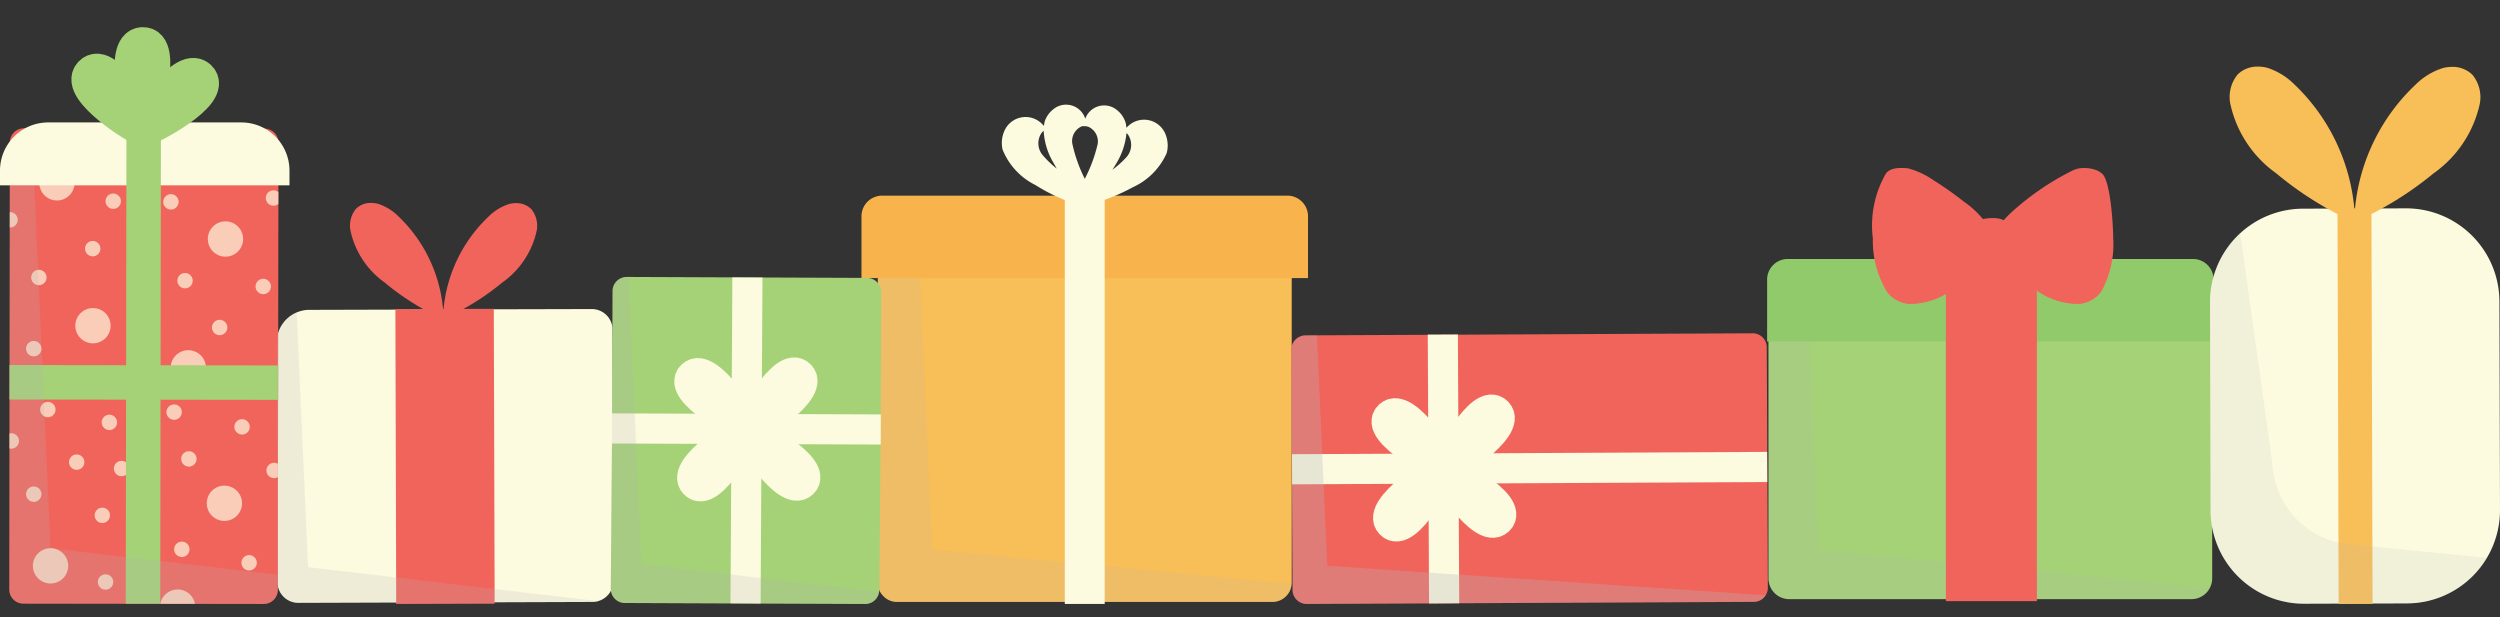 <svg xmlns="http://www.w3.org/2000/svg" xmlns:xlink="http://www.w3.org/1999/xlink" width="145.064" height="35.81" viewBox="0 0 145.064 35.81"><rect x="0" y="0" width="145.064" height="35.81" fill="#333333" stroke="none"/><defs><style>.a,.m,.p{fill:none;}.b{isolation:isolate;}.c{fill:#a5d177;}.d,.n,.q{fill:#b4b4b4;}.d{opacity:0.15;}.d,.g,.h,.n,.q{mix-blend-mode:multiply;}.e{fill:#91ca6a;}.f{fill:#f1645c;}.g,.k{opacity:0.7;}.h,.q{opacity:0.3;}.i{fill:#fcfadf;}.j{fill:#f8be58;}.l{clip-path:url(#a);}.m{stroke:#a5d177;stroke-width:2px;}.m,.p{stroke-miterlimit:10;}.n{opacity:0.2;}.o{fill:#f9b34c;}.p{stroke:#fcfadf;stroke-width:1.749px;}</style><clipPath id="a"><path class="a" d="M-2.92,14.28H19.613a1.695,1.695,0,0,1,1.695,1.695V28.169a1.695,1.695,0,0,1-1.695,1.695H-2.92A1.696,1.696,0,0,1-4.616,28.169V15.976A1.696,1.696,0,0,1-2.92,14.28Z" transform="translate(-13.738 30.387) rotate(-89.92)"/></clipPath></defs><g class="b"><path class="c" d="M128.364,16.93V33.559a1.207,1.207,0,0,1-1.201,1.206H103.82a1.204,1.204,0,0,1-1.201-1.206V16.93a1.203,1.203,0,0,1,1.201-1.201h23.344A1.2,1.2,0,0,1,128.364,16.93Z"/><path class="d" d="M128.21,34.148a1.197,1.197,0,0,1-1.047.617H103.82a1.204,1.204,0,0,1-1.201-1.206V16.93a1.203,1.203,0,0,1,1.201-1.201h.972L105.516,31.9Z"/><path class="e" d="M102.538,19.809V16.225a1.198,1.198,0,0,1,1.198-1.198H127.248a1.198,1.198,0,0,1,1.198,1.198v3.584Z"/><rect class="f" x="112.911" y="14.918" width="5.281" height="19.963"/><path class="f" d="M122.62,13.838a5.584,5.584,0,0,1-.65,2.995,1.492,1.492,0,0,1-.302.362,1.831,1.831,0,0,1-1.02.435,4.148,4.148,0,0,1-2.772-1.02,8.323,8.323,0,0,1-1.148-.931,4.028,4.028,0,0,1-.285-.319,2.924,2.924,0,0,1-.198-.272c-.044-.065-.086-.133-.124-.203l-.003-.719-.007-1.145a.635.635,0,0,1,.034-.068,2.258,2.258,0,0,1,.331-.401,7.832,7.832,0,0,1,.598-.548,15.469,15.469,0,0,1,3.215-2.122,1.526,1.526,0,0,1,.41-.119,2.056,2.056,0,0,1,.881.087,1.209,1.209,0,0,1,.406.237C122.475,10.528,122.623,13.178,122.62,13.838Z"/><g class="g"><path class="f" d="M121.945,16.857a1.594,1.594,0,0,1-.276.336,1.832,1.832,0,0,1-1.02.435,4.147,4.147,0,0,1-2.772-1.02,5.518,5.518,0,0,1-1.756-1.724l-.003-.719c.165.075.314.161.398.197a11.594,11.594,0,0,0,3.59.362,2.402,2.402,0,0,1,1.639.393A1.406,1.406,0,0,1,121.945,16.857Z"/></g><path class="f" d="M115.295,13.022l-.007,1.145-.003.719a5.518,5.518,0,0,1-1.756,1.724,4.147,4.147,0,0,1-2.772,1.02,1.831,1.831,0,0,1-1.02-.435,1.427,1.427,0,0,1-.272-.314.548.548,0,0,1-.03-.047,5.698,5.698,0,0,1-.761-2.995,6.035,6.035,0,0,1,.745-3.75c.248-.364.801-.363,1.24-.327l.046.003a4.691,4.691,0,0,1,1.501.703,19.647,19.647,0,0,1,1.743,1.227A5.399,5.399,0,0,1,115.295,13.022Z"/><g class="g"><path class="f" d="M109.462,16.855a1.593,1.593,0,0,0,.276.336,1.832,1.832,0,0,0,1.02.435,4.148,4.148,0,0,0,2.772-1.02,5.519,5.519,0,0,0,1.756-1.724l.003-.719c-.165.075-.314.161-.398.197a11.594,11.594,0,0,1-3.59.362,2.402,2.402,0,0,0-1.639.393A1.406,1.406,0,0,0,109.462,16.855Z"/></g><path class="f" d="M117.019,15.055a.804.804,0,0,1-.315.315,2.12,2.12,0,0,1-.791.255q-.129.019-.258.034a1.805,1.805,0,0,1-1.3-.201,1.182,1.182,0,0,1-.301-.311,2.252,2.252,0,0,1-.168-1.663,1.323,1.323,0,0,1,1.176-.773c.023-.003.046-.007.069-.01a3.478,3.478,0,0,1,.53-.046,1.732,1.732,0,0,1,.31.03,1.221,1.221,0,0,1,.799.53,2.463,2.463,0,0,1,.317.982A1.48,1.48,0,0,1,117.019,15.055Z"/><g class="h"><path class="f" d="M117.019,15.055a.804.804,0,0,1-.315.315,2.12,2.12,0,0,1-.791.255q-.129.019-.258.034a1.805,1.805,0,0,1-1.3-.201,1.182,1.182,0,0,1-.301-.311,2.252,2.252,0,0,1-.168-1.663,1.323,1.323,0,0,1,1.176-.773c.023-.003.046-.007.069-.01a3.478,3.478,0,0,1,.53-.046,1.732,1.732,0,0,1,.31.03,1.221,1.221,0,0,1,.799.53,2.463,2.463,0,0,1,.317.982A1.48,1.48,0,0,1,117.019,15.055Z"/></g><path class="i" d="M35.587,33.722a1.204,1.204,0,0,1-.883,1.159,1.047,1.047,0,0,1-.318.047L28.7,34.947l-5.71.014-5.682.019a1.212,1.212,0,0,1-1.21-1.201l-.037-13.905A1.883,1.883,0,0,1,17.215,18.13a1.817,1.817,0,0,1,.729-.15l5-.014,1.668-.005,1.098-.005h1.117l1.827-.009,5.686-.014A1.206,1.206,0,0,1,35.545,19.13Z"/><polygon class="f" points="28.7 34.18 28.7 35.026 22.99 35.045 22.99 34.961 22.986 33.508 22.943 17.967 22.943 17.939 24.56 17.934 25.705 17.93 25.742 17.93 26.882 17.925 28.653 17.92 28.653 17.948 28.7 34.18"/><path class="f" d="M21.539,11.775a1.214,1.214,0,0,0-.888.346,1.537,1.537,0,0,0-.316,1.255,4.988,4.988,0,0,0,1.988,3.019,14.601,14.601,0,0,0,3.417,2.132,8.475,8.475,0,0,0-2.62-5.972,2.941,2.941,0,0,0-1.175-.725,1.565,1.565,0,0,0-.407-.054Z"/><path class="f" d="M29.937,11.787a1.563,1.563,0,0,0-.398.052,2.939,2.939,0,0,0-1.179.718,8.475,8.475,0,0,0-2.657,5.956,14.599,14.599,0,0,0,3.431-2.111,4.989,4.989,0,0,0,2.007-3.007,1.537,1.537,0,0,0-.308-1.257,1.217,1.217,0,0,0-.895-.351Z"/><path class="i" d="M145.064,29.583a5.407,5.407,0,0,1-5.397,5.429l-5.967.019a5.418,5.418,0,0,1-5.429-5.397l-.033-12.097a5.412,5.412,0,0,1,5.397-5.429l5.967-.019A5.419,5.419,0,0,1,145.031,17.49Z"/><polygon class="j" points="137.604 12.119 135.636 12.125 135.701 35.047 137.669 35.041 137.604 12.119 137.604 12.119"/><path class="j" d="M131.025,3.865a1.626,1.626,0,0,0-1.19.463,2.059,2.059,0,0,0-.423,1.681,6.683,6.683,0,0,0,2.664,4.045,19.568,19.568,0,0,0,4.579,2.857,11.357,11.357,0,0,0-3.511-8.002,3.941,3.941,0,0,0-1.574-.972,2.098,2.098,0,0,0-.546-.073Z"/><path class="j" d="M142.277,3.881a2.096,2.096,0,0,0-.533.069,3.941,3.941,0,0,0-1.58.962,11.356,11.356,0,0,0-3.561,7.98A19.566,19.566,0,0,0,141.2,10.065a6.684,6.684,0,0,0,2.689-4.029,2.06,2.06,0,0,0-.413-1.684,1.63,1.63,0,0,0-1.199-.471Z"/><path class="f" d="M16.159,8.281l-.037,25.073v.874a.819.819,0,0,1-.818.818L1.352,35.026a.818.818,0,0,1-.813-.818L.572,8.257a.819.819,0,0,1,.822-.813h.449l13.499.019A.816.816,0,0,1,16.159,8.281Z"/><g class="k"><g class="l"><path class="i" d="M14.107,13.869a1.024,1.024,0,1,1-1.024-1.024A1.024,1.024,0,0,1,14.107,13.869Z"/><path class="i" d="M11.95,21.345a1.024,1.024,0,1,1-1.024-1.024A1.024,1.024,0,0,1,11.95,21.345Z"/><circle class="i" cx="13.021" cy="29.203" r="1.024"/><circle class="i" cx="5.395" cy="18.899" r="1.024"/><path class="i" d="M11.33,35.229a1.024,1.024,0,1,1-1.024-1.024A1.024,1.024,0,0,1,11.33,35.229Z"/><path class="i" d="M3.957,32.834A1.024,1.024,0,1,1,2.932,31.81,1.024,1.024,0,0,1,3.957,32.834Z"/><circle class="i" cx="3.305" cy="10.609" r="1.024"/><path class="i" d="M13.191,19.003a.446.446,0,1,1-.446-.446A.446.446,0,0,1,13.191,19.003Z"/><path class="i" d="M16.316,11.49a.446.446,0,1,1-.446-.446A.447.447,0,0,1,16.316,11.49Z"/><path class="i" d="M2.702,16.102a.446.446,0,1,1-.446-.446A.447.447,0,0,1,2.702,16.102Z"/><path class="i" d="M7.017,11.675a.446.446,0,1,1-.446-.446A.447.447,0,0,1,7.017,11.675Z"/><path class="i" d="M14.902,32.655a.446.446,0,1,1-.446-.446A.446.446,0,0,1,14.902,32.655Z"/><path class="i" d="M11.183,16.288a.446.446,0,1,1-.446-.447A.446.446,0,0,1,11.183,16.288Z"/><path class="i" d="M10.364,11.713a.446.446,0,1,1-.446-.446A.447.447,0,0,1,10.364,11.713Z"/><path class="i" d="M2.404,20.231a.446.446,0,1,1-.446-.446A.446.446,0,0,1,2.404,20.231Z"/><path class="i" d="M14.493,24.769a.446.446,0,1,1-.446-.446A.447.447,0,0,1,14.493,24.769Z"/><path class="i" d="M16.353,27.299a.446.446,0,1,1-.446-.446A.446.446,0,0,1,16.353,27.299Z"/><path class="i" d="M11.406,26.629a.446.446,0,1,1-.446-.446A.446.446,0,0,1,11.406,26.629Z"/><path class="i" d="M6.57,33.771a.446.446,0,1,1-.446-.446A.447.447,0,0,1,6.57,33.771Z"/><path class="i" d="M10.997,31.874a.446.446,0,1,1-.447-.446A.447.447,0,0,1,10.997,31.874Z"/><path class="i" d="M3.222,23.765a.446.446,0,1,1-.446-.446A.446.446,0,0,1,3.222,23.765Z"/><path class="i" d="M4.896,26.815a.446.446,0,1,1-.446-.446A.446.446,0,0,1,4.896,26.815Z"/><path class="i" d="M1.102,25.587a.446.446,0,1,1-.446-.446A.446.446,0,0,1,1.102,25.587Z"/><path class="i" d="M7.5,27.187a.446.446,0,1,1-.446-.446A.446.446,0,0,1,7.5,27.187Z"/><path class="i" d="M2.404,28.675a.446.446,0,1,1-.446-.446A.446.446,0,0,1,2.404,28.675Z"/><path class="i" d="M6.793,24.509a.446.446,0,1,1-.446-.446A.446.446,0,0,1,6.793,24.509Z"/><path class="i" d="M10.55,23.914a.446.446,0,1,1-.446-.446A.446.446,0,0,1,10.55,23.914Z"/><path class="i" d="M15.721,16.623a.446.446,0,1,1-.446-.446A.446.446,0,0,1,15.721,16.623Z"/><path class="i" d="M5.826,14.428a.446.446,0,1,1-.446-.446A.446.446,0,0,1,5.826,14.428Z"/><path class="i" d="M1.028,12.754a.446.446,0,1,1-.446-.446A.447.447,0,0,1,1.028,12.754Z"/><circle class="i" cx="5.938" cy="29.902" r="0.446"/></g></g><path class="i" d="M2.796,7.104H14.001a2.796,2.796,0,0,1,2.796,2.796v.854a0,0,0,0,1,0,0H0a0,0,0,0,1,0,0V9.901A2.796,2.796,0,0,1,2.796,7.104Z"/><line class="m" x1="0.552" y1="22.181" x2="16.148" y2="22.203"/><line class="m" x1="8.298" y1="35.028" x2="8.337" y2="7.457"/><path class="m" d="M8.263,2.575c1.365-.071.076,4.295-.08,4.316C8.05,6.91,6.989,2.641,8.263,2.575Z"/><path class="m" d="M5.272,4.273C6.202,3.272,8.317,7.303,8.22,7.427,8.137,7.533,4.403,5.207,5.272,4.273Z"/><path class="m" d="M11.55,4.492c1.002.931-3.03,3.045-3.154,2.949C8.29,7.358,10.615,3.624,11.55,4.492Z"/><path class="n" d="M16.122,33.353v.874a.819.819,0,0,1-.818.818L1.352,35.026a.818.818,0,0,1-.813-.818L.568,10.771l1.423.005.94,21.036Z"/><path class="j" d="M74.953,13.037V33.807a.426.426,0,0,1-.005.08,1.122,1.122,0,0,1-1.117,1.042H52.053a1.1,1.1,0,0,1-.836-.383,1.067,1.067,0,0,1-.28-.738V13.037a1.118,1.118,0,0,1,1.117-1.121H73.832A1.122,1.122,0,0,1,74.953,13.037Z"/><path class="d" d="M74.948,33.886a1.122,1.122,0,0,1-1.117,1.042H52.053a1.1,1.1,0,0,1-.836-.383,1.067,1.067,0,0,1-.28-.738V13.037a1.118,1.118,0,0,1,1.117-1.121h1.14L54.09,31.9Z"/><path class="o" d="M49.987,12.55v3.584H75.899V12.55a1.2,1.2,0,0,0-1.198-1.198H51.185A1.2,1.2,0,0,0,49.987,12.55Z"/><rect class="i" x="61.785" y="11.245" width="2.316" height="23.799" transform="translate(125.886 46.289) rotate(180)"/><path class="i" d="M58.175,8.679A3.923,3.923,0,0,0,60.08,10.736a10.551,10.551,0,0,0,2.739,1.228l.001-.001-.001.005A11.25,11.25,0,0,0,65.72,10.871a3.923,3.923,0,0,0,1.978-1.987,1.702,1.702,0,0,0-.035-1.001A1.34,1.34,0,0,0,65.45,7.326c-.031.027-.06.058-.091.086a2.135,2.135,0,0,0-.042-.283,1.486,1.486,0,0,0-.485-.727,1.165,1.165,0,0,0-1.859.487,1.166,1.166,0,0,0-1.859-.545,1.486,1.486,0,0,0-.498.719,2.099,2.099,0,0,0-.04.241c-.034-.034-.065-.069-.099-.101a1.34,1.34,0,0,0-2.231.479A1.702,1.702,0,0,0,58.175,8.679Zm5.519-.323a8.541,8.541,0,0,1-.749,2.02,8.54,8.54,0,0,1-.727-2.059.931.931,0,0,1,.557-.988c.025-.007.048-.009.073-.014l-.003.012a.713.713,0,0,1,.31.031A.931.931,0,0,1,63.694,8.356ZM64.549,9.85c.076-.116.146-.23.208-.339a4.103,4.103,0,0,0,.607-1.786.904.904,0,0,1,.087.082,1.067,1.067,0,0,1-.074,1.297A5.508,5.508,0,0,1,64.549,9.85ZM60.458,7.684a.897.897,0,0,1,.102-.09,4.017,4.017,0,0,0,.573,1.86c.059.106.121.218.187.331a5.706,5.706,0,0,1-.835-.803A1.067,1.067,0,0,1,60.458,7.684Z"/><path class="f" d="M102.581,34.101a.791.791,0,0,1-.126.439.816.816,0,0,1-.682.383l-17.975.084-7.971.037a.824.824,0,0,1-.813-.668.495.495,0,0,1-.009-.145L74.93,20.284a.832.832,0,0,1,.818-.822l.668-.005,7.303-.033h.005l17.97-.084a.812.812,0,0,1,.822.808l.009,1.378Z"/><line class="p" x1="83.721" y1="19.413" x2="83.797" y2="35.009"/><line class="p" x1="102.543" y1="27.095" x2="74.972" y2="27.229"/><path class="p" d="M86.893,23.924c-.934-.998-3.035,3.041-2.938,3.164C84.038,27.193,87.764,24.855,86.893,23.924Z"/><path class="p" d="M80.615,24.112c-.999.934,3.041,3.035,3.164,2.938C83.885,26.966,81.547,23.241,80.615,24.112Z"/><path class="p" d="M80.677,30.39c.934.998,3.035-3.041,2.938-3.164C83.531,27.121,79.806,29.459,80.677,30.39Z"/><path class="p" d="M86.955,30.201c.998-.934-3.041-3.035-3.164-2.938C83.685,27.347,86.023,31.073,86.955,30.201Z"/><path class="c" d="M51.128,16.948,51.1,24.92l-.075,9.308a.468.468,0,0,1-.014.117.811.811,0,0,1-.804.701L48.829,35.04l-12.574-.051a.818.818,0,0,1-.813-.818l.075-9.312.028-7.971a.818.818,0,0,1,.677-.804.675.675,0,0,1,.14-.014h.112l13.84.056A.822.822,0,0,1,51.128,16.948Z"/><line class="p" x1="51.108" y1="24.921" x2="35.512" y2="24.86"/><line class="p" x1="43.261" y1="35.008" x2="43.369" y2="16.104"/><path class="p" d="M46.57,28.052c1.007-.925-3.014-3.061-3.138-2.965C43.326,25.17,45.631,28.916,46.57,28.052Z"/><path class="p" d="M46.436,21.774c-.925-1.007-3.061,3.014-2.965,3.138C43.554,25.018,47.3,22.713,46.436,21.774Z"/><path class="p" d="M40.158,21.78c-1.006.925,3.014,3.061,3.138,2.965C43.402,24.663,41.097,20.917,40.158,21.78Z"/><path class="p" d="M40.292,28.059c.925,1.006,3.061-3.014,2.965-3.138C43.174,24.815,39.428,27.12,40.292,28.059Z"/><path class="n" d="M34.704,34.881a1.047,1.047,0,0,1-.318.047L28.7,34.947v.08l-5.71.019v-.084l-5.682.019a1.212,1.212,0,0,1-1.21-1.201l-.037-13.905A1.883,1.883,0,0,1,17.215,18.13L17.874,32.91l5.112.598L28.7,34.18Z"/><path class="d" d="M144.302,32.372a5.414,5.414,0,0,1-4.635,2.64l-5.967.019a5.418,5.418,0,0,1-5.429-5.397l-.033-12.097a5.41,5.41,0,0,1,1.752-4.004l1.86,13.345a4.953,4.953,0,0,0,4.458,4.705Z"/><path class="q" d="M102.455,34.54a.816.816,0,0,1-.682.383l-17.975.084-7.971.037a.824.824,0,0,1-.813-.668.495.495,0,0,1-.009-.145L74.93,20.284a.832.832,0,0,1,.818-.822l.668-.005.346,7.761.252,5.612,6.775.458Z"/><path class="n" d="M51.011,34.344a.811.811,0,0,1-.804.701L48.829,35.04l-12.574-.051a.818.818,0,0,1-.813-.818l.075-9.312.028-7.971a.818.818,0,0,1,.677-.804.675.675,0,0,1,.14-.014h.112l.393,8.794.355,7.864,6.046.71Z"/><line class="q" x1="87.32" y1="32.465" x2="104.253" y2="34.449"/></g></svg>